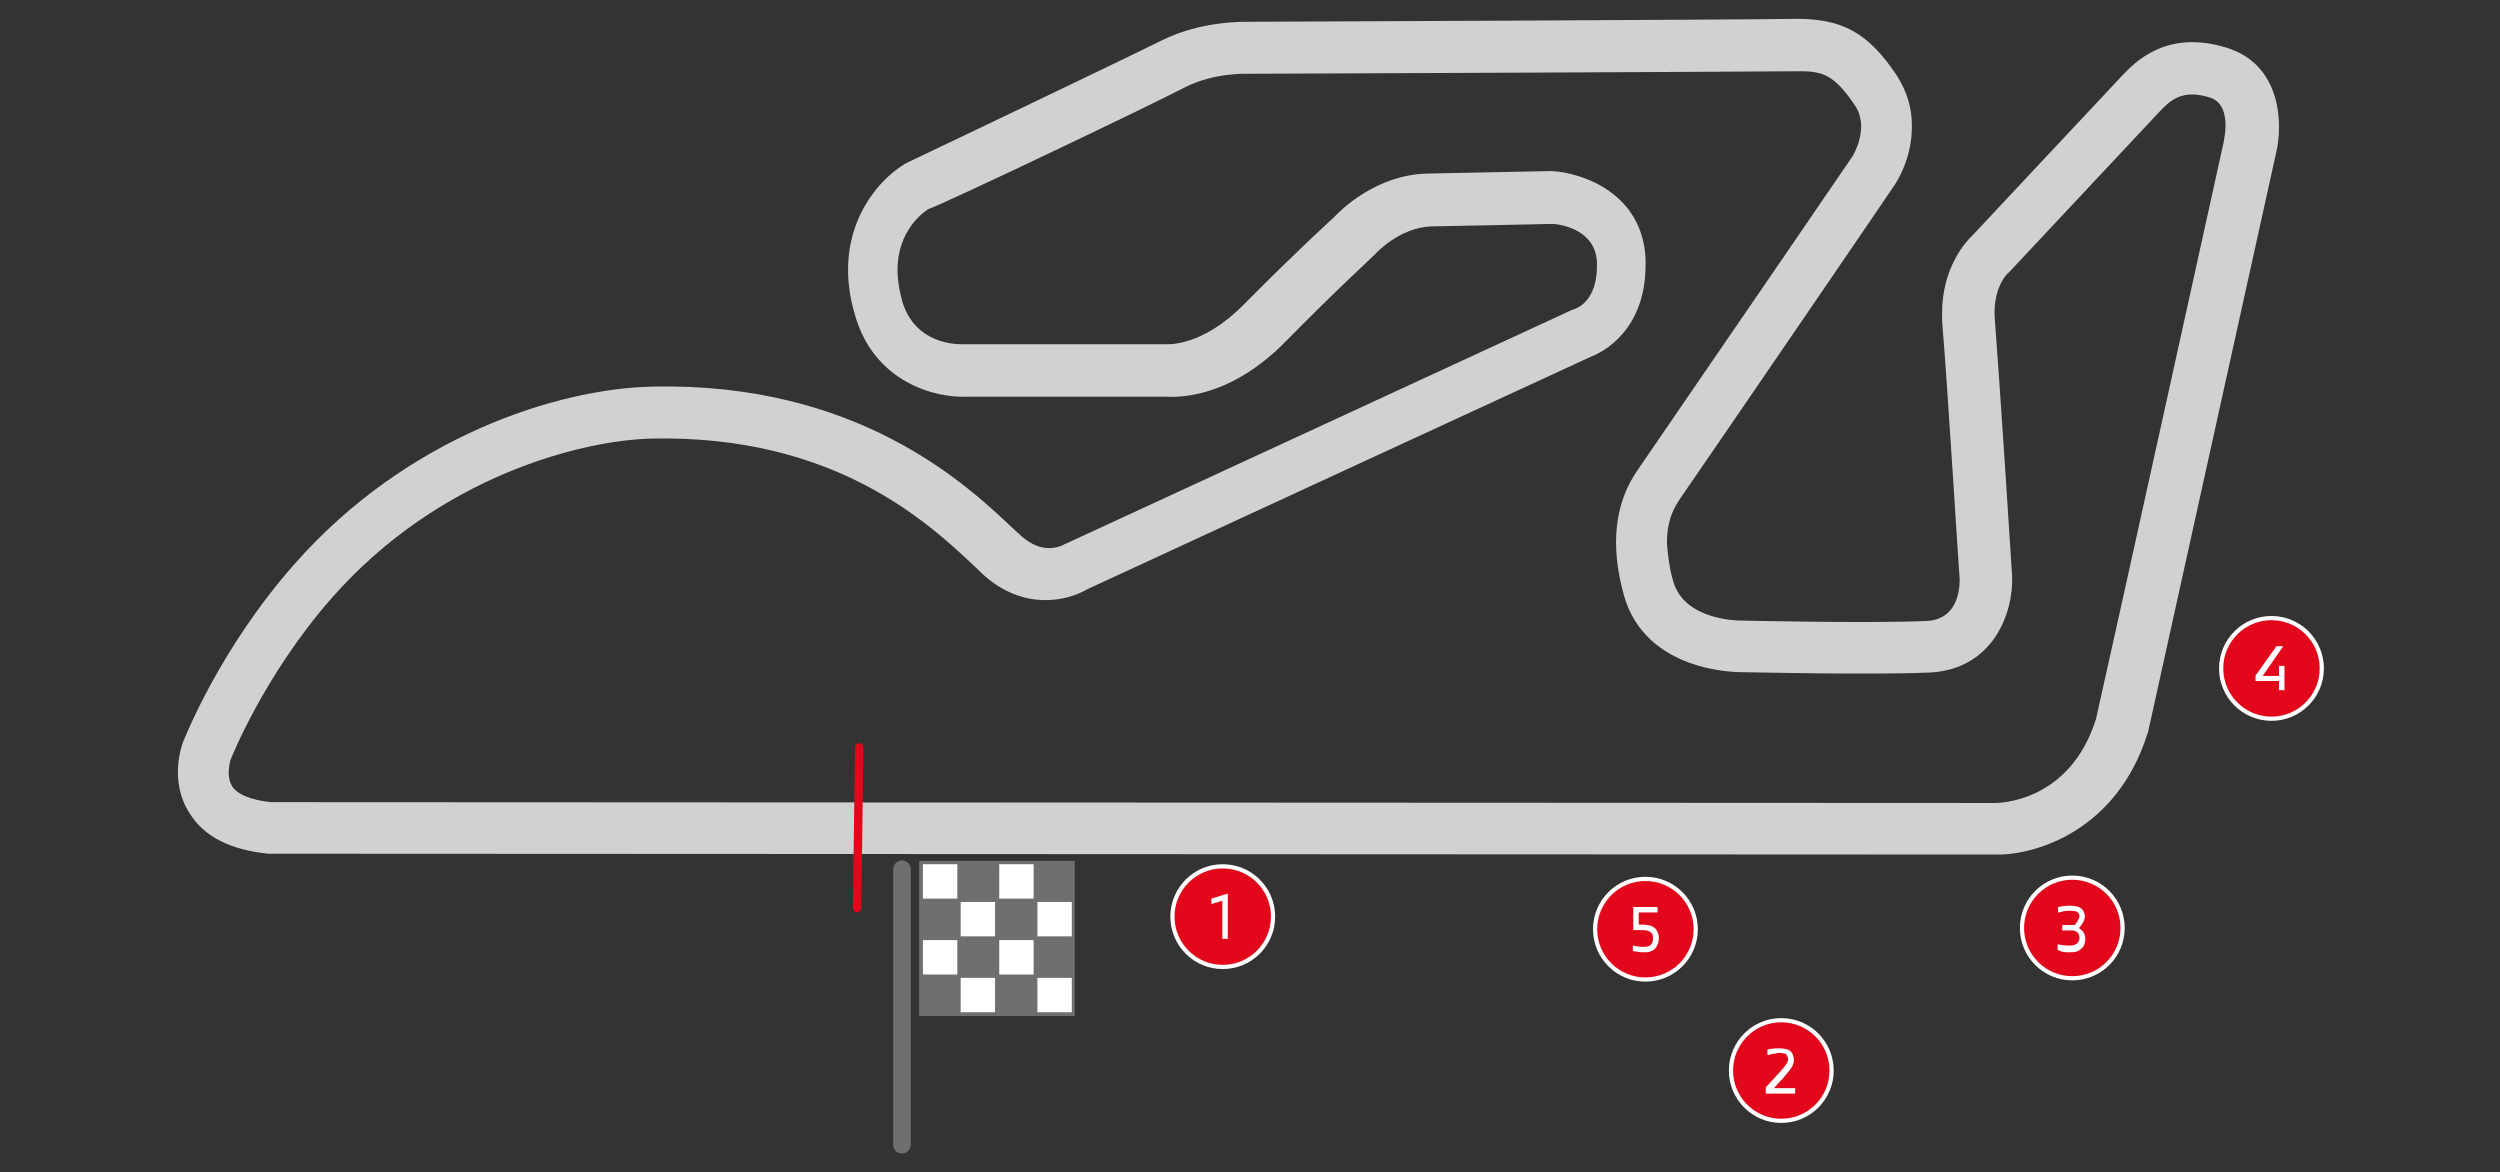 <?xml version="1.0" encoding="utf-8"?>
<!-- Generator: Adobe Illustrator 26.0.1, SVG Export Plug-In . SVG Version: 6.00 Build 0)  -->
<svg version="1.1" id="Layer_1" xmlns="http://www.w3.org/2000/svg" xmlns:xlink="http://www.w3.org/1999/xlink" x="0px" y="0px"
	 viewBox="0 0 596.2 279.6" style="enable-background:new 0 0 596.2 279.6;" xml:space="preserve">
<rect x="0" y="0" width="596.2" height="279.6" fill="#333333" stroke="none"/>
<style type="text/css">
	.st0{fill:#D1D1D1;}
	.st1{fill:#E2071A;stroke:#FFFFFF;stroke-miterlimit:10;}
	.st2{fill:none;}
	.st3{enable-background:new    ;}
	.st4{fill:#FFFFFF;}
	.st5{fill:#E2071A;}
	.st6{fill:#706F6F;}
</style>
<g>
	<g id="trazado" transform="translate(5.543, 13.395)">
		<path id="Shape" class="st0" d="M271.6-3.8c-8.4,4.2-60.3,29-60.8,29.2l-0.2,0.1l-0.2,0.1c-6.7,3.9-18,16.4-12,36.3
			c4.7,16.1,19.4,19.7,26.8,19.3c0.1,0,46.6,0,47.1,0c3,0.2,15.4,0.5,28.8-13.2c12.4-12.6,20.9-20.3,20.9-20.4l0.2-0.2l0.2-0.2
			c0,0,5.7-6.3,13.3-6.6c0,0,26-0.5,29-0.6c1.9,0.1,10.2,1.3,10.6,9.1c0,0.2,0,0.5,0,0.7c0.1,8-4.2,10.1-5.1,10.4l-0.2,0.1l-0.4,0.1
			L249,116.1l-0.5,0.2c-0.8,0.5-5.2,2.8-10.4-1.8l-2.3-2.1c-11-10.4-37-34.7-85.8-33.6c-22.6,0.5-58.5,11.9-85.3,42.3
			c-18,20.4-26.2,41.6-26.6,42.5c-0.4,1-3.3,9.5,1.6,17c3.5,5.6,9.8,8.7,18.8,9.6h0.2l411.7,0.2c9.2,0.2,28.9-5.5,36.2-28.9l0.1-0.2
			l30.6-138.4c1.6-6.8,1.2-20.9-11.8-24.9c-14.3-4.5-22,3.5-24.9,6.6l-0.2,0.2c-2.5,2.7-33.5,35.7-35.5,37.9
			c-1.7,1.6-7.4,7.8-7.3,19c0,0.8,0,1.7,0.1,2.7c1,11,4,59.9,4.1,60.4v0.1c0,2.3-0.5,9.5-8,9.8c-14.2,0.6-43.8-0.1-44-0.1
			c-0.7,0-13.6,0-16.3-9.3c-1-3.5-1.3-6.4-1.5-9c-0.1-6.2,2.2-9.3,3-10.6c2.4-3.4,49.4-72.1,51.3-75c2.1-3.2,4.2-8.4,4.1-14.3
			c0-3.9-1.1-7.9-3.6-11.8C440-5.6,433.8-9,422.5-8.9C414-8.7,294.9-8.2,292.1-8.2C290.9-8.2,280.9-8.4,271.6-3.8z M277.1,7.4
			c6.9-3.5,14.7-3.2,14.7-3.2h0.1h0.2c5,0,122.2-0.5,130.7-0.6c6.2-0.1,8.9,0.6,14,8.1c3.6,5.3-0.4,11.9-0.5,12.1
			c-16.7,24.5-49.3,71.9-51.1,74.6c-5.7,8-6.8,18.1-3.5,30.1c5.2,18.6,27.3,18.4,28.1,18.4c1,0,30.1,0.7,44.6,0.1
			c15.3-0.6,20.3-14.2,19.9-23.1c-0.1-2.2-3.2-49.7-4.1-60.9c-0.7-7.6,3-11.3,3.3-11.4l0.1-0.1l0.2-0.2c0.4-0.4,33-35.2,35.5-37.9
			l0.2-0.2c2.4-2.5,5.2-5.5,12.1-3.3c2.9,1,3.6,4,3.6,6.6c0,1.9-0.4,3.5-0.4,3.8c0,0-28.6,129.7-30.5,137.8c-6.3,20-23.4,20-24.1,20
			c-0.1,0-397.3-0.2-411.2-0.2c-4.6-0.5-7.9-1.8-9.2-3.8c-0.6-1-0.8-2.1-0.8-3.2c0-1.6,0.4-2.9,0.4-3c0,0,7.8-20,24.1-38.6
			c25.8-29.4,60.1-37.7,76.2-38.1c43.7-1,66.1,20.1,76.9,30.2l2.4,2.3c9.6,8.6,19.9,6.3,24.8,3.4c0,0,119.7-55.3,120-55.4
			c2.7-1,13.2-6.2,13.1-22.2c0-0.4,0-0.7,0-1.1c-0.7-15.7-15-20.6-22.4-21h-0.2l-29.7,0.6c-12.1,0.4-20.4,8.7-22,10.4
			c-1.1,1-9.2,8.4-21.4,20.7c-10.1,10.3-18.4,9.6-18.8,9.6h-0.4h-0.5h-47.6H224c-1.1,0-11.3,0.2-14.4-10.3c-0.7-2.7-1.1-5.1-1.1-7.2
			c-0.1-9.6,6.2-14,7.3-14.7C220.5,34.8,268.9,11.7,277.1,7.4z"/>
	</g>
	<g>
		<circle class="st1" cx="424.8" cy="255.3" r="12"/>
		<rect x="416.1" y="247.5" class="st2" width="17.4" height="15.5"/>
		<g class="st3">
			<path class="st4" d="M421.2,259.2c0.3-0.3,0.7-0.7,1.1-1.2c0.4-0.4,0.8-0.9,1.2-1.3c0.4-0.4,0.8-0.9,1.1-1.2
				c0.3-0.4,0.6-0.7,0.8-0.9c0.3-0.4,0.5-0.7,0.7-1c0.2-0.3,0.3-0.6,0.3-1c0-0.2,0-0.4-0.1-0.6c-0.1-0.2-0.2-0.3-0.3-0.5
				c-0.2-0.2-0.4-0.3-0.7-0.3c-0.3-0.1-0.6-0.1-1-0.1c-0.2,0-0.5,0-0.7,0.1c-0.2,0.1-0.5,0.1-0.8,0.1c-0.3,0.1-0.5,0.1-0.7,0.2
				c-0.2,0.1-0.4,0.1-0.6,0.1v-1.3c0.2,0,0.4-0.1,0.6-0.1c0.2-0.1,0.5-0.1,0.7-0.1c0.2,0,0.5-0.1,0.8-0.1c0.3,0,0.5,0,0.8,0
				c0.6,0,1.1,0.1,1.6,0.2c0.4,0.1,0.8,0.3,1.1,0.6c0.2,0.2,0.4,0.5,0.5,0.9c0.1,0.4,0.2,0.7,0.2,1c0,0.6-0.1,1.1-0.4,1.6
				c-0.3,0.5-0.6,1-1.1,1.5c-0.3,0.4-0.6,0.7-0.9,1.1c-0.3,0.4-0.6,0.7-0.9,1c-0.3,0.3-0.6,0.6-0.8,0.9c-0.3,0.3-0.5,0.5-0.7,0.7
				h5.1v1.3h-7v-1.6H421.2z"/>
		</g>
	</g>
	<g>
		<circle class="st1" cx="291.6" cy="218.6" r="12"/>
		<rect x="282.9" y="210.9" class="st2" width="17.4" height="15.5"/>
		<g class="st3">
			<path class="st4" d="M291.5,223.9v-9.1l-2.6,0.8v-1.3l3.9-1.2v10.8H291.5z"/>
		</g>
	</g>
	<g>
		<circle class="st1" cx="494.2" cy="221.3" r="12"/>
		<rect x="485.5" y="213.6" class="st2" width="17.4" height="15.5"/>
		<g class="st3">
			<path class="st4" d="M490.7,226.5v-1.3c0.4,0.1,0.8,0.1,1.3,0.2c0.5,0.1,1,0.1,1.5,0.1c0.4,0,0.7,0,1-0.1
				c0.3-0.1,0.5-0.2,0.7-0.3c0.2-0.2,0.4-0.4,0.5-0.6c0.1-0.2,0.2-0.5,0.2-0.8c0-0.4-0.1-0.7-0.2-1c-0.1-0.2-0.4-0.5-0.7-0.6
				c-0.2-0.1-0.4-0.2-0.6-0.2s-0.5,0-0.8,0h-1.8v-1.3h3l0.5-0.7c0.2-0.3,0.3-0.5,0.4-0.7s0.2-0.5,0.2-0.7s0-0.4-0.1-0.5
				c-0.1-0.2-0.1-0.3-0.3-0.4c-0.2-0.2-0.4-0.3-0.6-0.3s-0.6-0.1-1.1-0.1c-0.3,0-0.5,0-0.8,0c-0.3,0-0.6,0.1-0.8,0.1
				c-0.3,0.1-0.5,0.1-0.8,0.2c-0.2,0.1-0.4,0.1-0.6,0.1v-1.3c0.2,0,0.4-0.1,0.6-0.1c0.2-0.1,0.5-0.1,0.8-0.1c0.3,0,0.5-0.1,0.8-0.1
				c0.3,0,0.5,0,0.8,0c0.7,0,1.2,0.1,1.6,0.2c0.4,0.1,0.8,0.3,1.1,0.6c0.2,0.2,0.4,0.5,0.5,0.8s0.2,0.6,0.2,1c0,0.3-0.1,0.6-0.2,0.9
				c-0.1,0.3-0.3,0.6-0.5,0.9c-0.1,0.2-0.2,0.3-0.4,0.5c-0.1,0.2-0.2,0.3-0.3,0.4c0.1,0.1,0.2,0.2,0.4,0.3c0.1,0.1,0.2,0.2,0.4,0.4
				c0.2,0.2,0.4,0.5,0.5,0.8s0.2,0.7,0.2,1.1s-0.1,0.8-0.2,1.2s-0.3,0.7-0.6,1c-0.3,0.3-0.7,0.6-1.2,0.8s-1.1,0.2-1.8,0.2
				c-0.6,0-1.1,0-1.6-0.1S491,226.6,490.7,226.5z"/>
		</g>
	</g>
	<g>
		<circle class="st1" cx="392.4" cy="221.6" r="12"/>
		<rect x="383.7" y="213.8" class="st2" width="17.4" height="15.5"/>
		<g class="st3">
			<path class="st4" d="M389.4,225.5c0.4,0.1,0.8,0.1,1.2,0.2s0.9,0.1,1.3,0.1c0.4,0,0.8,0,1.1-0.1c0.3-0.1,0.5-0.2,0.7-0.4
				c0.2-0.2,0.3-0.4,0.4-0.7c0.1-0.2,0.1-0.5,0.1-0.9c0-0.3,0-0.6-0.1-0.8s-0.2-0.4-0.5-0.6c-0.2-0.2-0.5-0.3-0.9-0.4
				c-0.4-0.1-0.9-0.1-1.6-0.1h-1.6v-5.5h5.8v1.3h-4.5v2.9h1c0.7,0,1.2,0.1,1.6,0.2c0.4,0.1,0.8,0.3,1.1,0.5c0.4,0.3,0.6,0.6,0.8,1.1
				c0.2,0.4,0.3,0.9,0.3,1.4c0,1-0.3,1.8-0.8,2.4c-0.3,0.4-0.7,0.6-1.2,0.8c-0.5,0.2-1,0.2-1.6,0.2c-0.5,0-1,0-1.4-0.1
				s-0.8-0.1-1.2-0.2V225.5z"/>
		</g>
	</g>
	<g>
		<circle class="st1" cx="541.7" cy="159.4" r="12"/>
		<rect x="533" y="151.7" class="st2" width="17.4" height="15.5"/>
		<g class="st3">
			<path class="st4" d="M542.9,154.1h1.6l-4.9,7.1h3.9v-2.4h1.3v5.8h-1.3v-2.2h-5.6v-1.3L542.9,154.1z"/>
		</g>
	</g>
	<g id="Start_Finish">
		<path id="Shape_00000071523612046864888290000006051761913446572456_" class="st5" d="M204.9,177.2c0.6,0.1,0.9,0.5,1,1l-0.5,38.4
			c-0.1,0.6-0.5,0.9-1,1c-0.6-0.1-0.9-0.5-1-1l0.5-38.4C203.9,177.7,204.3,177.2,204.9,177.2z"/>
	</g>
	<g id="Flag_00000181070050679155090700000001360793096654607019_">
		<rect x="219.2" y="205.3" class="st6" width="37.1" height="37"/>
		<rect x="220.1" y="224.2" class="st4" width="8.2" height="8.2"/>
		<rect x="229.1" y="233.2" class="st4" width="8.2" height="8.2"/>
		<rect x="220.1" y="206.1" class="st4" width="8.2" height="8.2"/>
		<rect x="229.1" y="215.1" class="st4" width="8.2" height="8.2"/>
		<rect x="238.3" y="224.2" class="st4" width="8.2" height="8.2"/>
		<rect x="247.4" y="233.2" class="st4" width="8.2" height="8.2"/>
		<rect x="238.3" y="206.1" class="st4" width="8.2" height="8.2"/>
		<rect x="247.4" y="215.1" class="st4" width="8.2" height="8.2"/>
		<path class="st6" d="M217.2,207.3c0-1.1-0.9-2.1-2.1-2.1c-1.1,0-2.1,0.9-2.1,2.1V273c0,1.1,0.9,2.1,2.1,2.1c1.1,0,2.1-0.9,2.1-2.1
			V207.3z"/>
	</g>
</g>
</svg>
